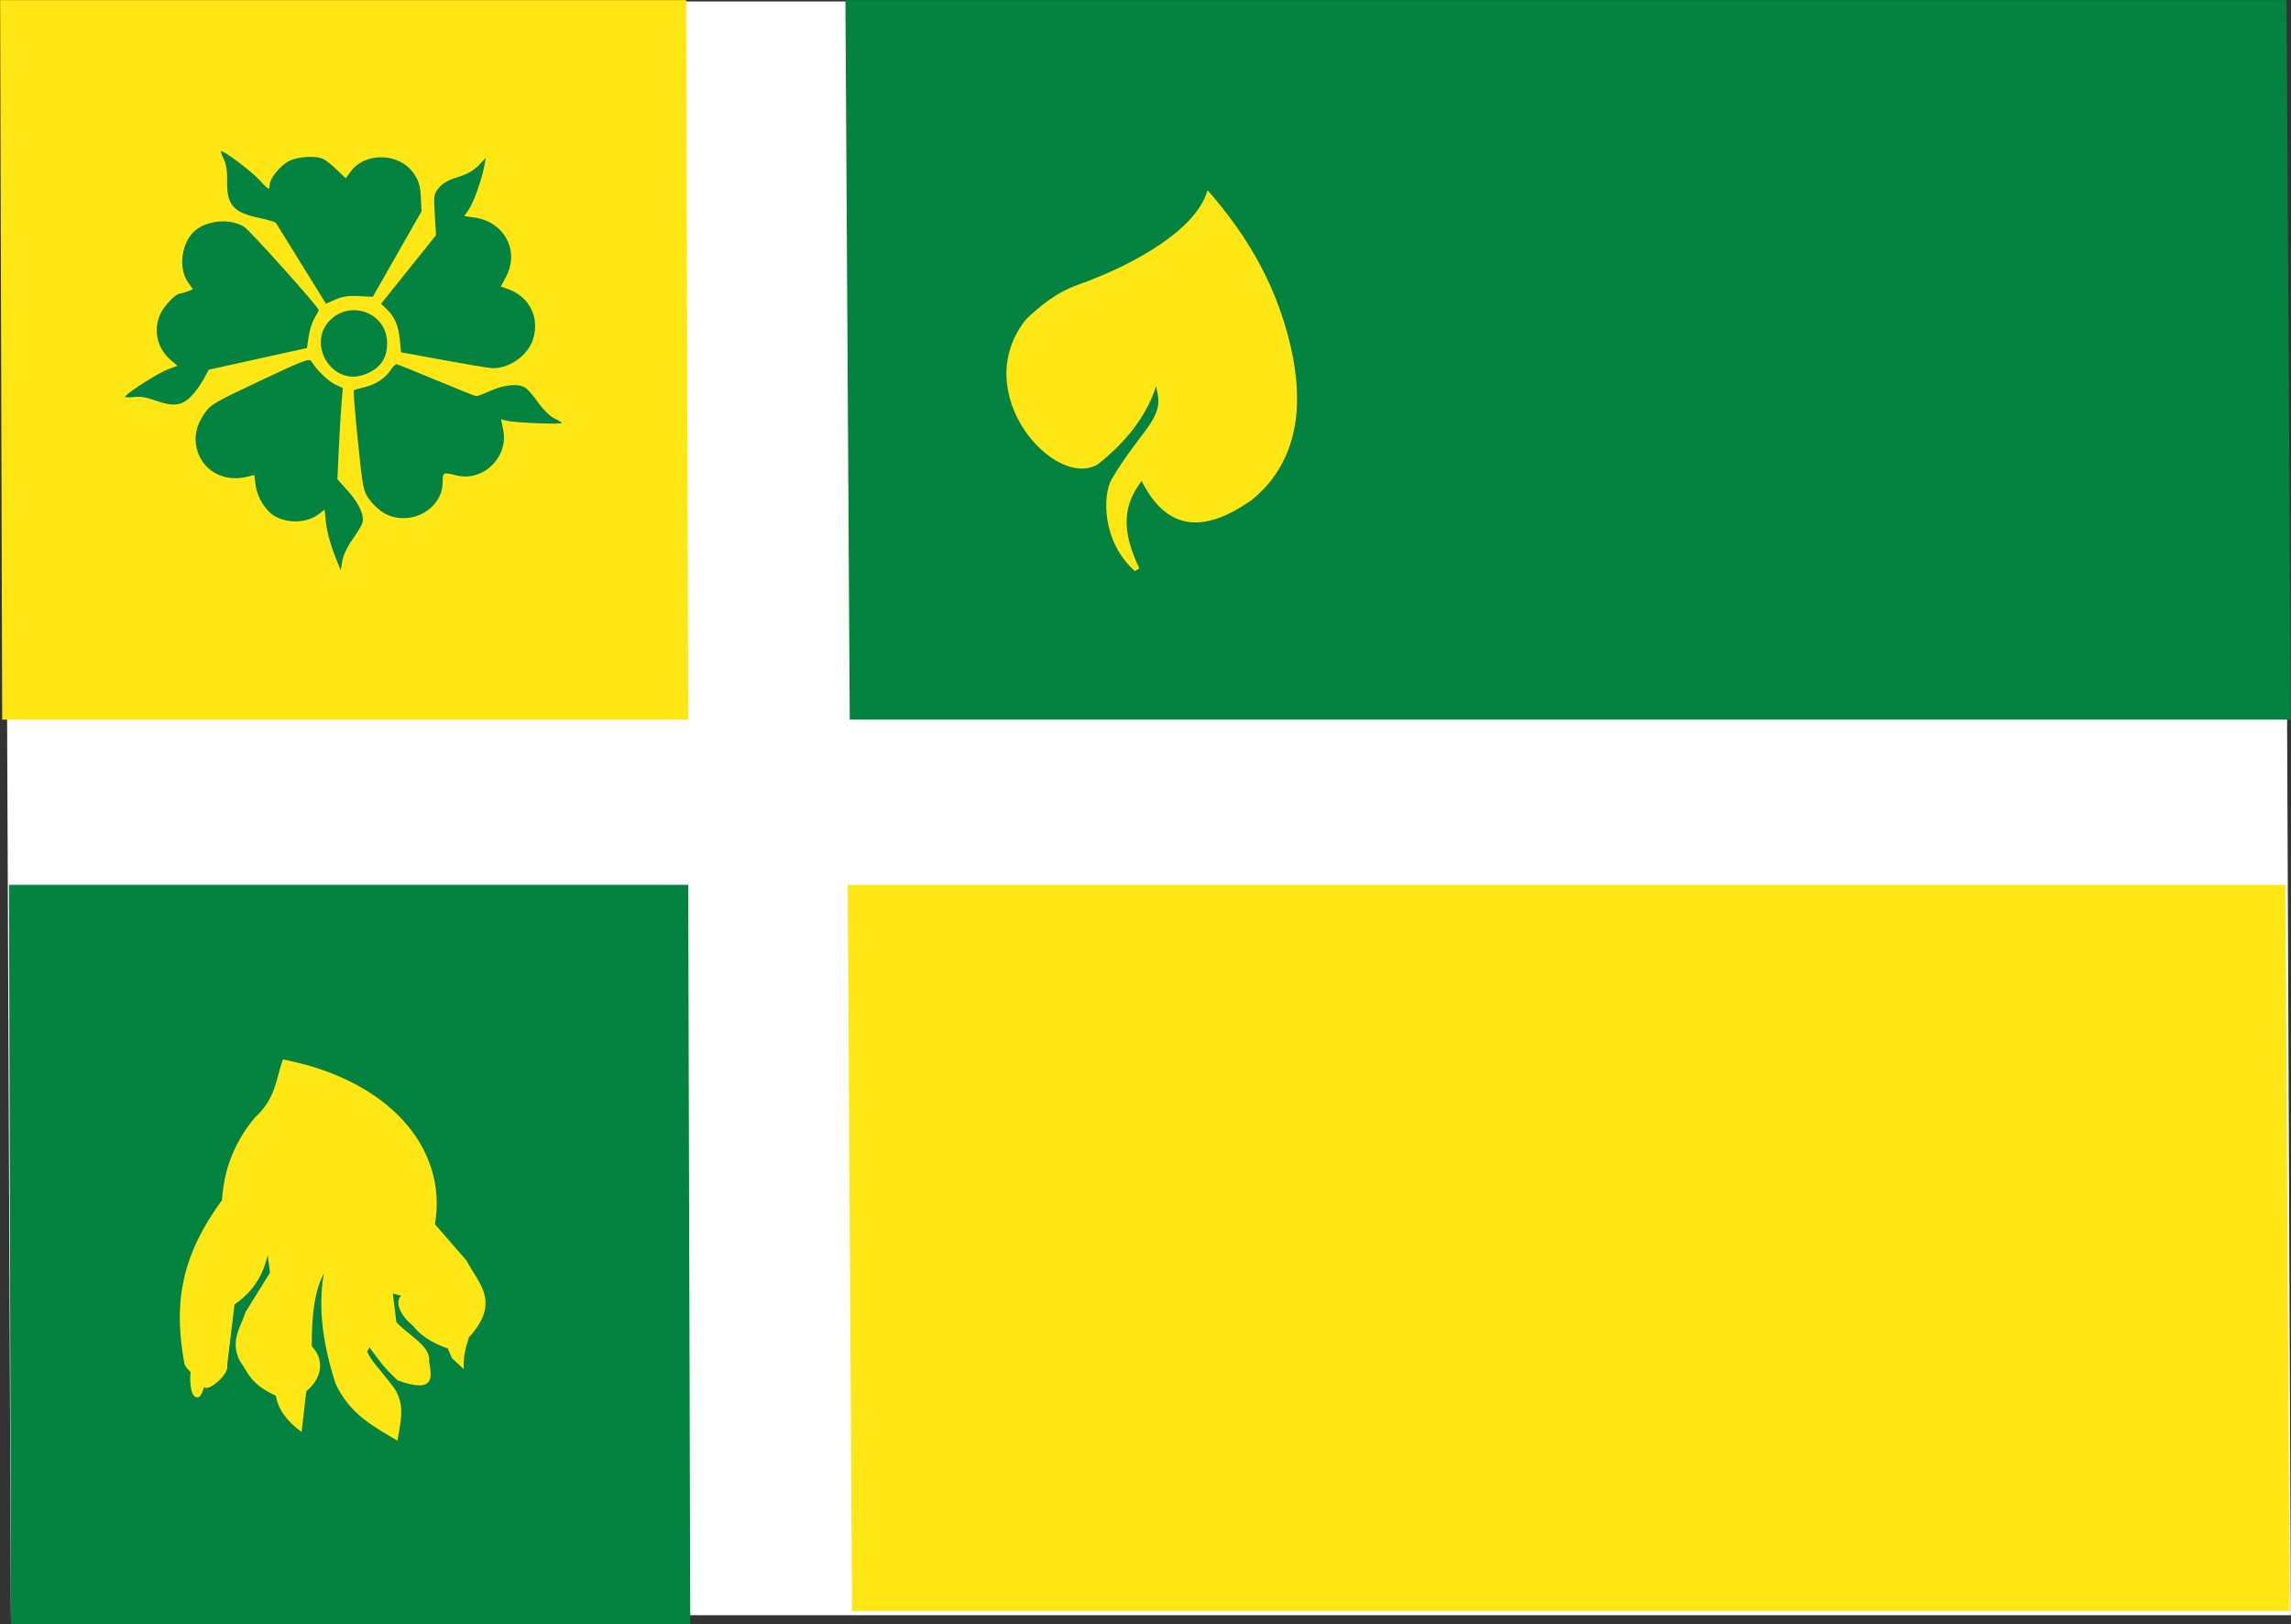 <svg height="760.188" width="1072.281" xmlns="http://www.w3.org/2000/svg"><rect width="100%" height="100%" fill="#333333" stroke="none"/><g transform="translate(319.031 -3.688)"><g stroke="#000"><path d="m-317.126 4.362 3.189 755.243h1067.127l-3.189-755.243h-1067.127z" fill="#fff" stroke-width=".01"/><path d="m-318.966 3.753.959 336.706h321.099l-.96-336.706h-321.098z" fill="#ffe715" stroke-width=".004"/><path d="m77.729 417.799 2.011 339.855h672.92l-2.011-339.855z" fill="#ffe715" stroke-width=".006"/><g fill="#038240"><path d="m76.667 3.754 2.015 336.705h674.496l-2.016-336.705h-674.496z" stroke-width=".006"/><path d="m-314.828 417.799.95 346.03h317.919l-.95-346.03z" stroke-width=".004"/></g></g><path d="m222.078 184.383c-5.095 16.135-16.739 28.252-27.224 36.579-20.219 12.224-61.24-33.642-33.506-68.006 5.57-5.218 13.402-12.167 23.839-15.877 27.057-9.62 55.839-26.068 60.974-44.4 19.786 22.65 33.762 46.948 40.046 78.505.883 6.93 9.332 43.052-19.104 66.265-21.813 15.573-39.78 15.469-51.83-8.758-5.429 7.854-12.083 18.305-1.037 41.02l-2.104 1.226c-15.313-13.56-15.154-35.096-10.994-42.761 6.959-11.99 14.919-20.986 18.4-26.479 5.508-8.691 3.245-12.786 2.541-17.312z" fill="#ffe715"/><path d="m-186.633 499.514c-3.291 9.085-3.185 18.17-13.141 27.254-9.578 11.457-14.513 24.368-15.331 38.568-20.185 27.493-22.34 49.777-17.756 75.901.582 3.242 3.238 3.933 3.028 4.955-.293 1.422-.602 10.758 2.79 11.45 2.6.53 3.283-5.243 3.681-4.746 1.779 2.222 11.925-6.168 10.671-10.425l3.43-28.298c6.876-4.721 12.947-11.652 15.51-23.125l1.095 8.228-11.498 18.513c-2.103 7.095-7.34 13.012-2.738 22.626 4.032 5.485 4.815 10.97 16.974 16.456 1.025 6.359 5.181 11.982 12.046 16.97l2.19-19.027c7.438-6.127 8.703-14.776 2.582-21.083-.149-16.058 1.784-27.099 5.631-33.94-2.816 15.688-.463 32.995 5.475 51.424 6.712 14.474 18.077 20.212 29.019 26.74 1.23-8.742 4.359-17.484-2.738-26.226-6.857-8.886-8.764-10.109-11.498-15.427l1.095-2.057c3.661 4.692 5.455 8.215 13.141 15.427 18.434 6.759 15.783-2.463 14.784-8.742 1.078-7.333-9.923-12.398-15.331-18.513l-1.642-13.37 3.833 1.029c-3.074 3.147-.134 9.477 5.501 13.987 3.264 4.217 8.277 7.916 16.4 10.696l1.955 4.577 5.553 5.13c-.455-4.95.733-9.899 2.347-14.849 15.384-16.929 4.164-25.53-1.095-35.996l-14.783-16.97c6.103-35.689-21.631-67.652-71.179-77.135z" fill="#ffe715"/><path d="m-160.773 267.59c-3.125-7.37-5.181-14.433-5.737-19.714l-.602-5.714-2.492 1.96c-5.346 4.205-13.855 4.764-20.466 1.345-4.329-2.238-8.487-8.72-9.276-14.461l-.692-5.032-3.148.794c-10.972 2.769-20.943-2.635-23.691-12.838-1.495-5.55-.377-11.006 3.385-16.524 2.998-4.398 4.325-5.183 26.158-15.485 20.394-9.623 23.113-10.662 24-9.172 2.349 3.948 7.81 9.258 11.152 10.844l3.605 1.711-.609 7.142c-.335 3.928-.908 13.522-1.274 21.319l-.664 14.177 5.167 5.797c5.236 5.874 7.706 11.611 6.457 14.992-.377 1.021-2.488 4.434-4.689 7.582-2.412 3.449-4.263 7.425-4.657 10l-.654 4.275zm21.48-23.775c-2.177-1.233-5.292-4.139-6.921-6.457-2.849-4.054-3.053-5.101-5.323-27.377-1.298-12.739-2.156-23.366-1.907-23.615.249-.249 2.401-.887 4.781-1.418 5.181-1.155 9.851-4.169 12.435-8.026 1.041-1.554 2.243-2.827 2.671-2.829.428-.002 8.824 3.372 18.657 7.497s18.314 7.5 18.847 7.5 3.608-1.167 6.834-2.594c6.67-2.95 13.09-3.425 16.262-1.204 1.189.833 3.849 3.941 5.91 6.906 2.061 2.965 5.237 6.14 7.059 7.054 1.821.914 3.614 1.973 3.983 2.353.814.838-22.269-.066-25.924-1.015l-2.595-.674 1.021 4.982c2.607 12.725-9.445 24.415-21.928 21.272-6.226-1.568-6.403-1.482-6.403 3.082 0 12.97-15.633 21.261-27.458 14.563zm-107.542-52.863c-3.782-1.37-6.844-1.819-9.802-1.439-2.366.304-4.068.174-3.782-.289 1.164-1.884 15.403-10.956 19.775-12.599l4.692-1.763-2.986-2.512c-6.542-5.505-8.519-14.095-5.018-21.802 1.716-3.777 7.201-9.459 9.132-9.459.472 0 2.043-.45 3.491-1.001l2.633-1.001-2.267-3.184c-4.939-6.937-3.095-19.345 3.667-24.663 5.94-4.672 16.383-5.299 22.608-1.358 2.697 1.708 34.857 37.602 34.857 38.904 0 .311-.894 2.012-1.986 3.78-1.092 1.767-2.335 5.637-2.761 8.599l-.775 5.386-22.989 5.081-22.989 5.081-2.694 4.938c-1.482 2.716-4.287 6.4-6.235 8.188-4.229 3.88-8.192 4.146-16.571 1.112zm88.001-11.986c-8.943-3.566-12.901-15.277-7.747-22.925 8.762-13.001 28.747-7.212 28.747 8.328 0 6.431-2.761 10.942-8.353 13.649-4.605 2.229-8.668 2.534-12.646.948zm47.499-6.742-20-3.658-.584-5.988c-.648-6.647-2.46-10.806-6.252-14.348l-2.526-2.359 12.878-16.069 12.878-16.069-.584-9.583c-.563-9.246-.493-9.691 1.993-12.645 1.772-2.106 4.517-3.65 8.786-4.943 4.262-1.29 7.289-2.991 9.651-5.424l3.442-3.544-.743 3.998c-1.166 6.269-5.135 17.26-7.362 20.389l-2.026 2.845 4.643.636c14.16 1.941 21.45 15.535 14.918 27.819l-2.387 4.489 3.387 1.225c9.953 3.599 14.771 13.071 11.777 23.151-2.33 7.847-11.175 14.158-19.391 13.834-1.375-.054-11.5-1.744-22.5-3.756zm-66.566-44.87c-6.289-10.153-11.669-18.839-11.955-19.301-.287-.463-3.743-1.513-7.681-2.334-12.355-2.576-15.361-6.023-15.188-17.417.071-4.679-.436-7.942-1.576-10.147-.925-1.788-1.496-3.436-1.27-3.662.772-.772 14.228 9.29 17.984 13.448 4.19 4.639 4.753 4.921 4.753 2.381 0-3.031 4.889-9.135 8.994-11.229 4.372-2.23 12.798-2.688 16.322-.886 1.201.614 4.008 2.87 6.236 5.014l4.052 3.897 2.297-3.107c7.001-9.469 23.147-8.85 29.758 1.14 2.206 3.333 2.858 5.605 3.11 10.829l.318 6.611-11.402 20-11.402 20-6.552-.336c-4.883-.251-7.674.16-10.957 1.612l-4.406 1.949z" fill="#038240"/></g></svg>